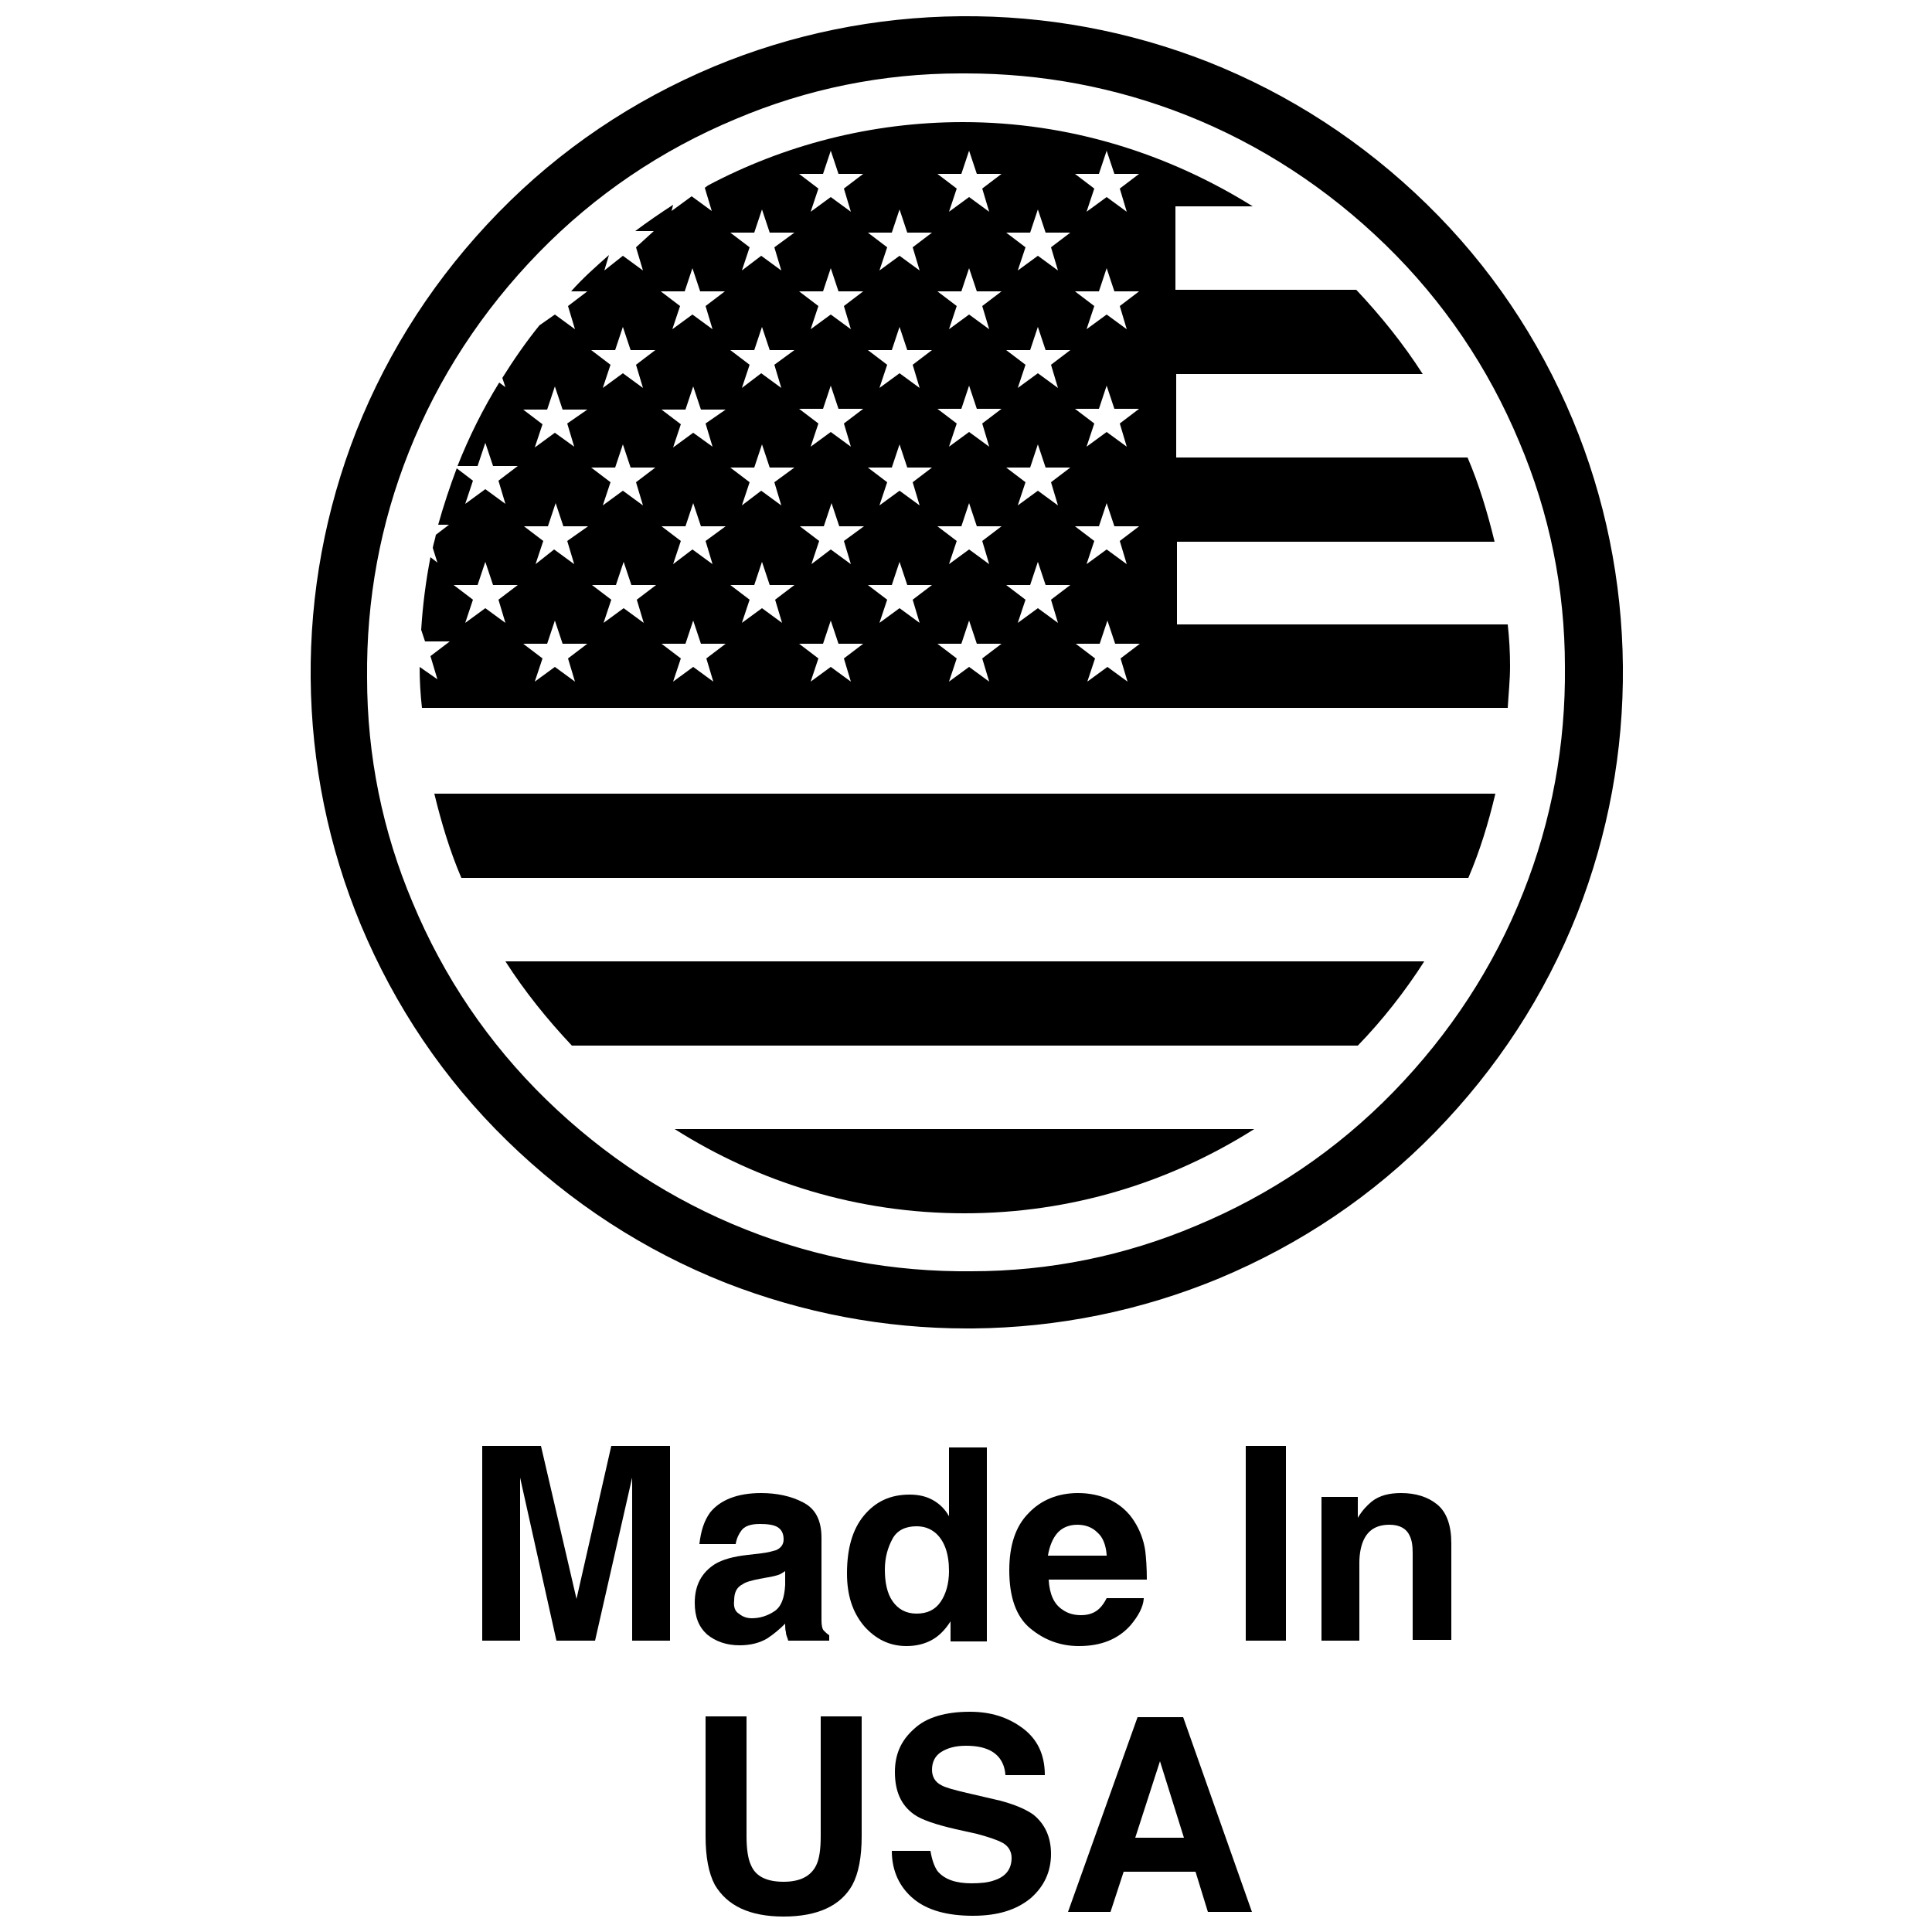 <svg xml:space="preserve" style="enable-background:new 0 0 250 250;" viewBox="0 0 250 250" y="0px" x="0px" xmlns:xlink="http://www.w3.org/1999/xlink" xmlns="http://www.w3.org/2000/svg" id="Made_In_USA" version="1.1">
<style type="text/css">
	.st0{fill:none;}
</style>
<g id="Made_In_USA_00000005980609930785783680000010124202773804859539_">
	<g>
		<polygon points="98.6,57.4 97.6,60.4 94.5,60.5 97,62.4 96,65.4 98.6,63.5 101.2,65.4 100.2,62.4 102.7,60.5 
			99.6,60.4" class="st0"></polygon>
	</g>
	<g>
		<polygon points="107.6,19.5 106.6,22.5 103.4,22.5 105.9,24.4 105,27.5 107.6,25.6 110.1,27.5 109.2,24.4 111.7,22.5 
			108.6,22.5" class="st0"></polygon>
	</g>
	<g>
		<polygon points="98.6,42.2 97.6,45.2 94.5,45.3 97,47.2 96,50.2 98.6,48.3 101.2,50.2 100.2,47.2 102.7,45.3 
			99.6,45.2" class="st0"></polygon>
	</g>
	<g>
		<polygon points="99.6,75.6 98.6,72.6 97.6,75.6 94.5,75.6 97,77.6 96,80.6 98.6,78.7 101.2,80.6 100.2,77.5 
			102.7,75.7" class="st0"></polygon>
	</g>
	<g>
		<polygon points="89.7,34.6 88.7,37.7 85.6,37.7 88.1,39.6 87.1,42.6 89.7,40.8 92.3,42.6 91.3,39.6 93.9,37.7 
			90.7,37.7" class="st0"></polygon>
	</g>
	<g>
		<polygon points="98.6,27 97.6,30.1 94.5,30.1 97,32 96,35 98.6,33.2 101.2,35 100.2,32 102.7,30.1 99.6,30.1" class="st0"></polygon>
	</g>
	<g>
		<polygon points="107.6,49.8 106.6,52.9 103.4,52.9 105.9,54.8 105,57.8 107.6,56 110.1,57.8 109.2,54.8 111.7,52.9 
			108.6,52.9" class="st0"></polygon>
	</g>
	<g>
		<polygon points="107.6,34.6 106.6,37.7 103.4,37.7 105.9,39.6 105,42.6 107.6,40.8 110.1,42.6 109.2,39.6 111.7,37.7 
			108.6,37.7" class="st0"></polygon>
	</g>
	<g>
		<polygon points="107.6,65 106.6,68.1 103.4,68.1 105.9,70 105,73 107.6,71.2 110.1,73 109.2,70 111.7,68.1 
			108.6,68.1" class="st0"></polygon>
	</g>
	<g>
		<polygon points="108.6,83.3 107.6,80.2 106.6,83.3 103.4,83.3 105.9,85.2 105,88.2 107.6,86.4 110.1,88.2 109.2,85.2 
			111.7,83.3" class="st0"></polygon>
	</g>
	<g>
		<polygon points="63.9,75.6 62.9,72.6 61.9,75.6 58.7,75.6 61.3,77.6 60.3,80.6 62.9,78.7 65.4,80.6 64.5,77.5 
			67,75.7" class="st0"></polygon>
	</g>
	<g>
		<polygon points="71.8,65 70.8,68.1 67.7,68.1 70.2,70 69.3,73 71.8,71.2 74.4,73 73.4,70 76,68.1 72.8,68.1" class="st0"></polygon>
	</g>
	<g>
		<polygon points="72.8,83.3 71.8,80.2 70.8,83.3 67.7,83.3 70.2,85.2 69.3,88.2 71.8,86.4 74.4,88.2 73.4,85.2 
			76,83.3" class="st0"></polygon>
	</g>
	<g>
		<polygon points="117.4,75.6 116.4,72.6 115.4,75.6 112.3,75.6 114.8,77.6 113.9,80.6 116.4,78.7 119,80.6 118.1,77.5 
			120.6,75.7" class="st0"></polygon>
	</g>
	<g>
		<polygon points="71.8,49.8 70.8,52.9 67.7,52.9 70.2,54.8 69.3,57.8 71.8,56 74.4,57.8 73.4,54.8 76,52.9 72.8,52.9" class="st0"></polygon>
	</g>
	<g>
		<polygon points="89.7,65 88.7,68.1 85.6,68.1 88.1,70 87.1,73 89.7,71.2 92.3,73 91.3,70 93.9,68.1 90.7,68.1" class="st0"></polygon>
	</g>
	<g>
		<polygon points="90.7,83.3 89.7,80.2 88.7,83.3 85.6,83.3 88.1,85.2 87.1,88.2 89.7,86.4 92.3,88.2 91.3,85.2 
			93.9,83.3" class="st0"></polygon>
	</g>
	<g>
		<polygon points="80.7,42.2 79.7,45.2 76.6,45.3 79.1,47.2 78.2,50.2 80.7,48.3 83.3,50.2 82.3,47.2 84.9,45.3 
			81.7,45.2" class="st0"></polygon>
	</g>
	<g>
		<polygon points="81.7,75.6 80.7,72.6 79.7,75.6 76.6,75.6 79.1,77.6 78.2,80.6 80.7,78.7 83.3,80.6 82.3,77.5 
			84.9,75.7" class="st0"></polygon>
	</g>
	<g>
		<polygon points="80.7,57.4 79.7,60.4 76.6,60.5 79.1,62.4 78.2,65.4 80.7,63.5 83.3,65.4 82.3,62.4 84.9,60.5 
			81.7,60.4" class="st0"></polygon>
	</g>
	<g>
		<polygon points="89.7,49.8 88.7,52.9 85.6,52.9 88.1,54.8 87.1,57.8 89.7,56 92.3,57.8 91.3,54.8 93.9,52.9 
			90.7,52.9" class="st0"></polygon>
	</g>
	<g>
		<polygon points="143.3,49.8 142.3,52.9 139.2,52.9 141.7,54.8 140.7,57.8 143.3,56 145.9,57.8 144.9,54.8 147.5,52.9 
			144.3,52.9" class="st0"></polygon>
	</g>
	<g>
		<polygon points="143.3,65 142.3,68.1 139.2,68.1 141.7,70 140.7,73 143.3,71.2 145.9,73 144.9,70 147.5,68.1 
			144.3,68.1" class="st0"></polygon>
	</g>
	<g>
		<polygon points="144.3,83.3 143.3,80.2 142.3,83.3 139.2,83.3 141.7,85.2 140.7,88.2 143.3,86.4 145.9,88.2 
			144.9,85.2 147.5,83.3" class="st0"></polygon>
	</g>
	<g>
		<polygon points="134.4,42.2 133.3,45.2 130.2,45.3 132.7,47.2 131.8,50.2 134.3,48.3 136.9,50.2 136,47.2 138.5,45.3 
			135.3,45.2" class="st0"></polygon>
	</g>
	<g>
		<polygon points="134.4,27 133.3,30.1 130.2,30.1 132.7,32 131.8,35 134.3,33.2 136.9,35 136,32 138.5,30.1 
			135.3,30.1" class="st0"></polygon>
	</g>
	<g>
		<polygon points="143.3,34.6 142.3,37.7 139.2,37.7 141.7,39.6 140.7,42.6 143.3,40.8 145.9,42.6 144.9,39.6 
			147.5,37.7 144.3,37.7" class="st0"></polygon>
	</g>
	<g>
		<polygon points="116.4,57.4 115.4,60.4 112.3,60.5 114.8,62.4 113.9,65.4 116.4,63.5 119,65.4 118.1,62.4 120.6,60.5 
			117.4,60.4" class="st0"></polygon>
	</g>
	<g>
		<path d="M179.3,31.7c-7.5-7.3-16.1-13-25.8-16.8c-9.1-3.6-18.7-5.4-28.5-5.4c-0.2,0-0.5,0-0.7,0
			c-10.1,0.1-19.9,2.1-29.1,5.9c-9.6,4-18.1,9.8-25.5,17.3c-7.3,7.5-13,16.1-16.8,25.8c-3.7,9.3-5.5,19.1-5.4,29.2
			c0.1,10.1,2.1,19.9,5.9,29.1c4,9.6,9.8,18.1,17.3,25.5c7.5,7.3,16.1,13,25.8,16.8c9.3,3.7,19.1,5.5,29.2,5.4
			c10.1-0.1,19.9-2.1,29.1-5.9c9.6-4,18.1-9.8,25.5-17.3c7.3-7.5,13-16.1,16.8-25.8c3.7-9.3,5.5-19.1,5.4-29.2
			c-0.1-10.1-2.1-19.9-5.9-29.1C192.5,47.6,186.7,39,179.3,31.7z M124.8,157c-13.8,0-26.6-4-37.5-10.9h75
			C151.4,153,138.6,157,124.8,157z M175.6,135.3H74c-3.2-3.3-6.1-7-8.6-10.9h118.8C181.7,128.3,178.8,131.9,175.6,135.3z
			 M189.9,113.6H59.7c-1.5-3.5-2.6-7.1-3.5-10.9h137.2C192.5,106.4,191.4,110.1,189.9,113.6z M195.1,91.8h-42.8H54.5
			c-0.1-1.7-0.3-3.5-0.3-5.3l2.3,1.6l-0.9-3l2.5-1.9l-3.2,0l-0.5-1.5c0.2-3.2,0.6-6.4,1.2-9.4l0.9,0.7L56,71.1
			c0.1-0.6,0.3-1.1,0.4-1.7l1.7-1.3l-1.4,0c0.7-2.5,1.5-4.9,2.4-7.3l2.1,1.6l-1,3l2.6-1.9l2.6,1.9l-0.9-3l2.5-1.9l-3.2,0l-1-3l-1,3
			l-2.6,0c1.5-3.8,3.3-7.4,5.4-10.8l0.8,0.6L65.1,49c1.5-2.3,3-4.6,4.8-6.8l2-1.4l2.6,1.9l-0.9-3l2.5-1.9l-2.1,0
			c1.6-1.6,3.2-3.2,4.9-4.7l-0.6,2l2.6-1.9l2.6,1.9l-0.9-3l2.5-1.9l-2.4,0c1.6-1.2,3.2-2.3,4.9-3.4l-0.2,0.8l2.6-1.9l2.6,1.9l-0.9-3
			l0.4-0.3c9.9-5.2,21.1-8.2,33-8.2c13.8,0,26.6,4,37.5,10.9h-10v10.9h23.4c3.2,3.3,6.1,7,8.6,10.9h-31.9v10.9h37.7
			c1.5,3.5,2.6,7.1,3.5,10.9h-41.1V81h42.8c0.1,1.8,0.3,3.6,0.3,5.4C195.4,88.2,195.2,90,195.1,91.8z" class="st0"></path>
	</g>
	<g>
		<polygon points="143.3,19.5 142.3,22.5 139.2,22.5 141.7,24.4 140.7,27.5 143.3,25.6 145.9,27.5 144.9,24.4 
			147.5,22.5 144.3,22.5" class="st0"></polygon>
	</g>
	<g>
		<polygon points="116.4,27 115.4,30.1 112.3,30.1 114.8,32 113.9,35 116.4,33.2 119,35 118.1,32 120.6,30.1 
			117.4,30.1" class="st0"></polygon>
	</g>
	<g>
		<polygon points="134.4,57.4 133.3,60.4 130.2,60.5 132.7,62.4 131.8,65.4 134.3,63.5 136.9,65.4 136,62.4 138.5,60.5 
			135.3,60.4" class="st0"></polygon>
	</g>
	<g>
		<polygon points="125.5,65 124.5,68.1 121.3,68.1 123.9,70 122.9,73 125.5,71.2 128,73 127.1,70 129.6,68.1 
			126.5,68.1" class="st0"></polygon>
	</g>
	<g>
		<polygon points="116.4,42.2 115.4,45.2 112.3,45.3 114.8,47.2 113.9,50.2 116.4,48.3 119,50.2 118.1,47.2 120.6,45.3 
			117.4,45.2" class="st0"></polygon>
	</g>
	<g>
		<polygon points="126.5,83.3 125.5,80.2 124.5,83.3 121.3,83.3 123.9,85.2 122.9,88.2 125.5,86.4 128,88.2 127.1,85.2 
			129.6,83.3" class="st0"></polygon>
	</g>
	<g>
		<polygon points="125.5,49.8 124.5,52.9 121.3,52.9 123.9,54.8 122.9,57.8 125.5,56 128,57.8 127.1,54.8 129.6,52.9 
			126.5,52.9" class="st0"></polygon>
	</g>
	<g>
		<polygon points="135.3,75.6 134.4,72.6 133.3,75.6 130.2,75.6 132.7,77.6 131.8,80.6 134.3,78.7 136.9,80.6 136,77.5 
			138.5,75.7" class="st0"></polygon>
	</g>
	<g>
		<polygon points="125.5,19.5 124.5,22.5 121.3,22.5 123.9,24.4 122.9,27.5 125.5,25.6 128,27.5 127.1,24.4 129.6,22.5 
			126.5,22.5" class="st0"></polygon>
	</g>
	<g>
		<polygon points="125.5,34.6 124.5,37.7 121.3,37.7 123.9,39.6 122.9,42.6 125.5,40.8 128,42.6 127.1,39.6 129.6,37.7 
			126.5,37.7" class="st0"></polygon>
	</g>
	<g>
		<path d="M203.5,54.3c-4.4-10.5-10.7-19.9-18.9-27.9c-8.2-8-17.7-14.2-28.3-18.4c-10.2-4-21-6-32-5.9c-11,0.1-21.8,2.3-31.9,6.5
			c-10.5,4.4-19.9,10.7-27.9,18.9c-8,8.2-14.2,17.7-18.4,28.3c-4,10.2-6,21-5.9,32c0.1,11,2.3,21.8,6.5,31.9
			c4.4,10.5,10.7,19.9,18.9,27.9c8.2,8,17.7,14.2,28.3,18.4c10,3.9,20.5,5.9,31.2,5.9c0.3,0,0.5,0,0.8,0c11-0.1,21.8-2.3,31.9-6.5
			c10.5-4.4,19.9-10.7,27.9-18.9c8-8.2,14.2-17.7,18.4-28.3c4-10.2,6-21,5.9-32C209.9,75.2,207.7,64.4,203.5,54.3z M197.1,115.5
			c-3.8,9.6-9.5,18.3-16.8,25.8c-7.3,7.5-15.9,13.3-25.5,17.3c-9.2,3.9-19,5.9-29.1,5.9c-10.1,0.1-19.9-1.7-29.2-5.4
			c-9.6-3.8-18.3-9.5-25.8-16.8c-7.5-7.3-13.3-15.9-17.3-25.5c-3.9-9.2-5.9-19-5.9-29.1c-0.1-10.1,1.7-19.9,5.4-29.2
			c3.8-9.6,9.5-18.3,16.8-25.8c7.3-7.5,15.9-13.3,25.5-17.3c9.2-3.9,19-5.9,29.1-5.9c0.2,0,0.5,0,0.7,0c9.8,0,19.4,1.8,28.5,5.4
			c9.6,3.8,18.3,9.5,25.8,16.8c7.5,7.3,13.3,15.9,17.3,25.5c3.9,9.2,5.9,19,5.9,29.1C202.6,96.3,200.8,106.2,197.1,115.5z"></path>
	</g>
	<g>
		<path d="M124.8,157c13.8,0,26.6-4,37.5-10.9h-75C98.2,153,111,157,124.8,157z"></path>
	</g>
	<g>
		<path d="M152.3,81V70.1h41.1c-0.9-3.7-2-7.4-3.5-10.9h-37.7V48.4h31.9c-2.5-3.9-5.4-7.5-8.6-10.9h-23.4V26.7h10
			c-10.9-6.8-23.7-10.9-37.5-10.9c-11.9,0-23.2,3-33,8.2l-0.4,0.3l0.9,3l-2.6-1.9l-2.6,1.9l0.2-0.8c-1.7,1.1-3.3,2.2-4.9,3.4l2.4,0
			L82.3,32l0.9,3l-2.6-1.9L78.2,35l0.6-2c-1.7,1.5-3.4,3-4.9,4.7l2.1,0l-2.5,1.9l0.9,3l-2.6-1.9l-2,1.4c-1.7,2.1-3.3,4.4-4.8,6.8
			l0.4,1.2l-0.8-0.6c-2.1,3.4-3.9,7-5.4,10.8l2.6,0l1-3l1,3l3.2,0l-2.5,1.9l0.9,3l-2.6-1.9l-2.6,1.9l1-3l-2.1-1.6
			c-0.9,2.4-1.7,4.8-2.4,7.3l1.4,0l-1.7,1.3c-0.1,0.6-0.3,1.1-0.4,1.7l0.6,1.9l-0.9-0.7c-0.6,3.1-1,6.2-1.2,9.4l0.5,1.5l3.2,0
			l-2.5,1.9l0.9,3l-2.3-1.6c0,1.8,0.1,3.5,0.3,5.3h97.7h42.8c0.1-1.8,0.3-3.6,0.3-5.4c0-1.8-0.1-3.6-0.3-5.4H152.3z M65.4,80.6
			l-2.6-1.9l-2.6,1.9l1-3l-2.5-1.9l3.1,0l1-3l1,3l3.2,0l-2.5,1.9L65.4,80.6z M74.4,88.2l-2.6-1.9l-2.6,1.9l1-3l-2.5-1.9l3.1,0l1-3
			l1,3l3.2,0l-2.5,1.9L74.4,88.2z M73.4,70l0.9,3l-2.6-1.9L69.3,73l1-3l-2.5-1.9l3.1,0l1-3l1,3l3.2,0L73.4,70z M73.4,54.8l0.9,3
			L71.8,56l-2.6,1.9l1-3l-2.5-1.9l3.1,0l1-3l1,3l3.2,0L73.4,54.8z M83.3,80.6l-2.6-1.9l-2.6,1.9l1-3l-2.5-1.9l3.1,0l1-3l1,3l3.2,0
			l-2.5,1.9L83.3,80.6z M82.3,62.4l0.9,3l-2.6-1.9l-2.6,1.9l1-3l-2.5-1.9l3.1,0l1-3l1,3l3.2,0L82.3,62.4z M82.3,47.2l0.9,3l-2.6-1.9
			l-2.6,1.9l1-3l-2.5-1.9l3.1,0l1-3l1,3l3.2,0L82.3,47.2z M92.3,88.2l-2.6-1.9l-2.6,1.9l1-3l-2.5-1.9l3.1,0l1-3l1,3l3.2,0l-2.5,1.9
			L92.3,88.2z M91.3,70l0.9,3l-2.6-1.9L87.1,73l1-3l-2.5-1.9l3.1,0l1-3l1,3l3.2,0L91.3,70z M91.3,54.8l0.9,3L89.7,56l-2.6,1.9l1-3
			l-2.5-1.9l3.1,0l1-3l1,3l3.2,0L91.3,54.8z M91.3,39.6l0.9,3l-2.6-1.9l-2.6,1.9l1-3l-2.5-1.9l3.1,0l1-3l1,3l3.2,0L91.3,39.6z
			 M101.2,80.6l-2.6-1.9L96,80.6l1-3l-2.5-1.9l3.1,0l1-3l1,3l3.2,0l-2.5,1.9L101.2,80.6z M100.2,62.4l0.9,3l-2.6-1.9L96,65.4l1-3
			l-2.5-1.9l3.1,0l1-3l1,3l3.2,0L100.2,62.4z M100.2,47.2l0.9,3l-2.6-1.9L96,50.2l1-3l-2.5-1.9l3.1,0l1-3l1,3l3.2,0L100.2,47.2z
			 M100.2,32l0.9,3l-2.6-1.9L96,35l1-3l-2.5-1.9l3.1,0l1-3l1,3l3.2,0L100.2,32z M110.1,88.2l-2.6-1.9l-2.6,1.9l1-3l-2.5-1.9l3.1,0
			l1-3l1,3l3.2,0l-2.5,1.9L110.1,88.2z M109.2,70l0.9,3l-2.6-1.9L105,73l1-3l-2.5-1.9l3.1,0l1-3l1,3l3.2,0L109.2,70z M109.2,54.8
			l0.9,3l-2.6-1.9l-2.6,1.9l1-3l-2.5-1.9l3.1,0l1-3l1,3l3.2,0L109.2,54.8z M109.2,39.6l0.9,3l-2.6-1.9l-2.6,1.9l1-3l-2.5-1.9l3.1,0
			l1-3l1,3l3.2,0L109.2,39.6z M109.2,24.4l0.9,3l-2.6-1.9l-2.6,1.9l1-3l-2.5-1.9l3.1,0l1-3l1,3l3.2,0L109.2,24.4z M119,80.6
			l-2.6-1.9l-2.6,1.9l1-3l-2.5-1.9l3.1,0l1-3l1,3l3.2,0l-2.5,1.9L119,80.6z M118.1,62.4l0.9,3l-2.6-1.9l-2.6,1.9l1-3l-2.5-1.9l3.1,0
			l1-3l1,3l3.2,0L118.1,62.4z M118.1,47.2l0.9,3l-2.6-1.9l-2.6,1.9l1-3l-2.5-1.9l3.1,0l1-3l1,3l3.2,0L118.1,47.2z M118.1,32l0.9,3
			l-2.6-1.9l-2.6,1.9l1-3l-2.5-1.9l3.1,0l1-3l1,3l3.2,0L118.1,32z M128,88.2l-2.6-1.9l-2.6,1.9l1-3l-2.5-1.9l3.1,0l1-3l1,3l3.2,0
			l-2.5,1.9L128,88.2z M127.1,70l0.9,3l-2.6-1.9l-2.6,1.9l1-3l-2.5-1.9l3.1,0l1-3l1,3l3.2,0L127.1,70z M127.1,54.8l0.9,3l-2.6-1.9
			l-2.6,1.9l1-3l-2.5-1.9l3.1,0l1-3l1,3l3.2,0L127.1,54.8z M127.1,39.6l0.9,3l-2.6-1.9l-2.6,1.9l1-3l-2.5-1.9l3.1,0l1-3l1,3l3.2,0
			L127.1,39.6z M127.1,24.4l0.9,3l-2.6-1.9l-2.6,1.9l1-3l-2.5-1.9l3.1,0l1-3l1,3l3.2,0L127.1,24.4z M136.9,80.6l-2.6-1.9l-2.6,1.9
			l1-3l-2.5-1.9l3.1,0l1-3l1,3l3.2,0l-2.5,1.9L136.9,80.6z M136,62.4l0.9,3l-2.6-1.9l-2.6,1.9l1-3l-2.5-1.9l3.1,0l1-3l1,3l3.2,0
			L136,62.4z M136,47.2l0.9,3l-2.6-1.9l-2.6,1.9l1-3l-2.5-1.9l3.1,0l1-3l1,3l3.2,0L136,47.2z M136,32l0.9,3l-2.6-1.9l-2.6,1.9l1-3
			l-2.5-1.9l3.1,0l1-3l1,3l3.2,0L136,32z M145.9,88.2l-2.6-1.9l-2.6,1.9l1-3l-2.5-1.9l3.1,0l1-3l1,3l3.2,0l-2.5,1.9L145.9,88.2z
			 M144.9,70l0.9,3l-2.6-1.9l-2.6,1.9l1-3l-2.5-1.9l3.1,0l1-3l1,3l3.2,0L144.9,70z M144.9,54.8l0.9,3l-2.6-1.9l-2.6,1.9l1-3
			l-2.5-1.9l3.1,0l1-3l1,3l3.2,0L144.9,54.8z M144.9,39.6l0.9,3l-2.6-1.9l-2.6,1.9l1-3l-2.5-1.9l3.1,0l1-3l1,3l3.2,0L144.9,39.6z
			 M144.9,24.4l0.9,3l-2.6-1.9l-2.6,1.9l1-3l-2.5-1.9l3.1,0l1-3l1,3l3.2,0L144.9,24.4z"></path>
	</g>
	<g>
		<path d="M59.7,113.6h130.3c1.5-3.5,2.6-7.1,3.5-10.9H56.2C57.1,106.4,58.2,110.1,59.7,113.6z"></path>
	</g>
	<g>
		<path d="M74,135.3h101.7c3.2-3.3,6.1-7,8.6-10.9H65.4C67.9,128.3,70.8,131.9,74,135.3z"></path>
	</g>
</g>
<g>
	<path d="M67.3,212.3h-4.9v-25.2H70l4.6,19.8l4.5-19.8h7.6v25.2h-4.9v-17c0-0.5,0-1.2,0-2.1c0-0.9,0-1.6,0-2l-4.8,21.1H72l-4.7-21.1
		c0,0.5,0,1.2,0,2c0,0.9,0,1.6,0,2.1V212.3z"></path>
	<path d="M91.9,195.7c1.3-1.6,3.5-2.5,6.6-2.5c2,0,3.9,0.4,5.4,1.2c1.6,0.8,2.4,2.3,2.4,4.6v8.5c0,0.6,0,1.3,0,2.2
		c0,0.6,0.1,1.1,0.3,1.3c0.2,0.2,0.4,0.4,0.7,0.6v0.7h-5.3c-0.1-0.4-0.3-0.7-0.3-1.1c-0.1-0.3-0.1-0.7-0.1-1.1
		c-0.7,0.7-1.4,1.3-2.3,1.9c-1,0.6-2.2,0.9-3.6,0.9c-1.7,0-3.1-0.5-4.2-1.4c-1.1-1-1.6-2.3-1.6-4.1c0-2.3,0.9-3.9,2.6-5
		c1-0.6,2.4-1,4.3-1.2l1.7-0.2c0.9-0.1,1.5-0.3,1.9-0.4c0.7-0.3,1-0.8,1-1.4c0-0.8-0.3-1.3-0.8-1.6c-0.5-0.3-1.3-0.4-2.3-0.4
		c-1.2,0-2,0.3-2.4,0.9c-0.3,0.4-0.6,1-0.7,1.7h-4.7C90.7,198.1,91.1,196.8,91.9,195.7z M95.6,208.8c0.5,0.4,1,0.6,1.7,0.6
		c1,0,2-0.3,2.9-0.9s1.3-1.7,1.4-3.4v-1.8c-0.3,0.2-0.6,0.4-0.9,0.5c-0.3,0.1-0.7,0.2-1.3,0.3l-1.1,0.2c-1,0.2-1.8,0.4-2.2,0.7
		c-0.8,0.4-1.1,1.1-1.1,2.1C94.9,207.9,95.1,208.5,95.6,208.8z"></path>
	<path d="M127.7,187.2v25.2h-4.7v-2.6c-0.7,1.1-1.5,1.9-2.4,2.4s-2,0.8-3.3,0.8c-2.2,0-4-0.9-5.5-2.6c-1.5-1.8-2.2-4-2.2-6.8
		c0-3.2,0.7-5.7,2.2-7.5c1.5-1.8,3.4-2.7,5.9-2.7c1.1,0,2.1,0.2,3,0.7c0.9,0.5,1.6,1.2,2.1,2.1v-8.9H127.7z M114.5,203.1
		c0,1.7,0.3,3.1,1,4.1c0.7,1,1.7,1.6,3.1,1.6c1.4,0,2.4-0.5,3.1-1.5s1.1-2.4,1.1-4c0-2.3-0.6-3.9-1.7-4.9c-0.7-0.6-1.5-0.9-2.5-0.9
		c-1.4,0-2.5,0.5-3.1,1.6C114.9,200.2,114.5,201.5,114.5,203.1z"></path>
	<path d="M148,206.9c-0.1,1.1-0.7,2.2-1.7,3.4c-1.6,1.8-3.8,2.7-6.7,2.7c-2.4,0-4.5-0.8-6.3-2.3c-1.8-1.5-2.7-4-2.7-7.5
		c0-3.2,0.8-5.7,2.5-7.4c1.6-1.7,3.8-2.6,6.4-2.6c1.5,0,2.9,0.3,4.2,0.9c1.2,0.6,2.3,1.5,3.1,2.8c0.7,1.1,1.2,2.4,1.4,3.8
		c0.1,0.9,0.2,2.1,0.2,3.7h-12.7c0.1,1.9,0.7,3.2,1.8,3.9c0.7,0.5,1.5,0.7,2.4,0.7c1,0,1.8-0.3,2.4-0.9c0.3-0.3,0.6-0.7,0.9-1.3H148
		z M143.2,201.2c-0.1-1.3-0.5-2.3-1.2-2.9c-0.7-0.7-1.6-1-2.6-1c-1.1,0-2,0.4-2.6,1.1c-0.6,0.7-1,1.7-1.2,2.9H143.2z"></path>
	<path d="M161.2,187.1h5.2v25.2h-5.2V187.1z"></path>
	<path d="M179.8,197.3c-1.7,0-2.8,0.7-3.4,2.1c-0.3,0.7-0.5,1.7-0.5,2.8v10.1H171v-18.6h4.7v2.7c0.6-1,1.2-1.6,1.8-2.1
		c1-0.8,2.3-1.1,3.8-1.1c1.9,0,3.5,0.5,4.7,1.5c1.2,1,1.8,2.7,1.8,5v12.5h-5V201c0-1-0.1-1.7-0.4-2.3
		C182,197.8,181.1,197.3,179.8,197.3z"></path>
	<path d="M106.2,237.6v-15.5h5.3v15.5c0,2.7-0.4,4.8-1.2,6.3c-1.5,2.7-4.5,4.1-8.9,4.1c-4.4,0-7.3-1.4-8.9-4.1
		c-0.8-1.5-1.2-3.6-1.2-6.3v-15.5h5.3v15.5c0,1.7,0.2,3,0.6,3.8c0.6,1.4,2,2.1,4.2,2.1c2.1,0,3.5-0.7,4.2-2.1
		C106,240.6,106.2,239.4,106.2,237.6z"></path>
	<path d="M125.7,243.7c1.2,0,2.2-0.1,3-0.4c1.5-0.5,2.2-1.5,2.2-2.9c0-0.8-0.4-1.5-1.1-1.9c-0.7-0.4-1.9-0.8-3.4-1.2l-2.7-0.6
		c-2.6-0.6-4.4-1.2-5.4-1.9c-1.7-1.2-2.5-3-2.5-5.5c0-2.3,0.8-4.1,2.5-5.6c1.6-1.5,4.1-2.2,7.2-2.2c2.7,0,4.9,0.7,6.8,2.1
		c1.9,1.4,2.9,3.4,2.9,6.1h-5.1c-0.1-1.5-0.8-2.6-2-3.2c-0.8-0.4-1.8-0.6-3.1-0.6c-1.4,0-2.4,0.3-3.2,0.8c-0.8,0.5-1.2,1.3-1.2,2.3
		c0,0.9,0.4,1.6,1.2,2c0.5,0.3,1.6,0.6,3.3,1l4.3,1c1.9,0.5,3.3,1.1,4.3,1.8c1.5,1.2,2.3,2.9,2.3,5.1c0,2.3-0.9,4.2-2.6,5.7
		c-1.8,1.5-4.2,2.3-7.5,2.3c-3.3,0-5.9-0.7-7.7-2.2s-2.8-3.6-2.8-6.2h5c0.2,1.2,0.5,2,0.9,2.6C122.2,243.2,123.7,243.7,125.7,243.7z"></path>
	<path d="M154.7,242.2h-9.3l-1.7,5.2h-5.5l9-25.2h5.9l8.9,25.2h-5.7L154.7,242.2z M153.2,237.8l-3.1-9.9l-3.2,9.9H153.2z"></path>
</g>
</svg>

